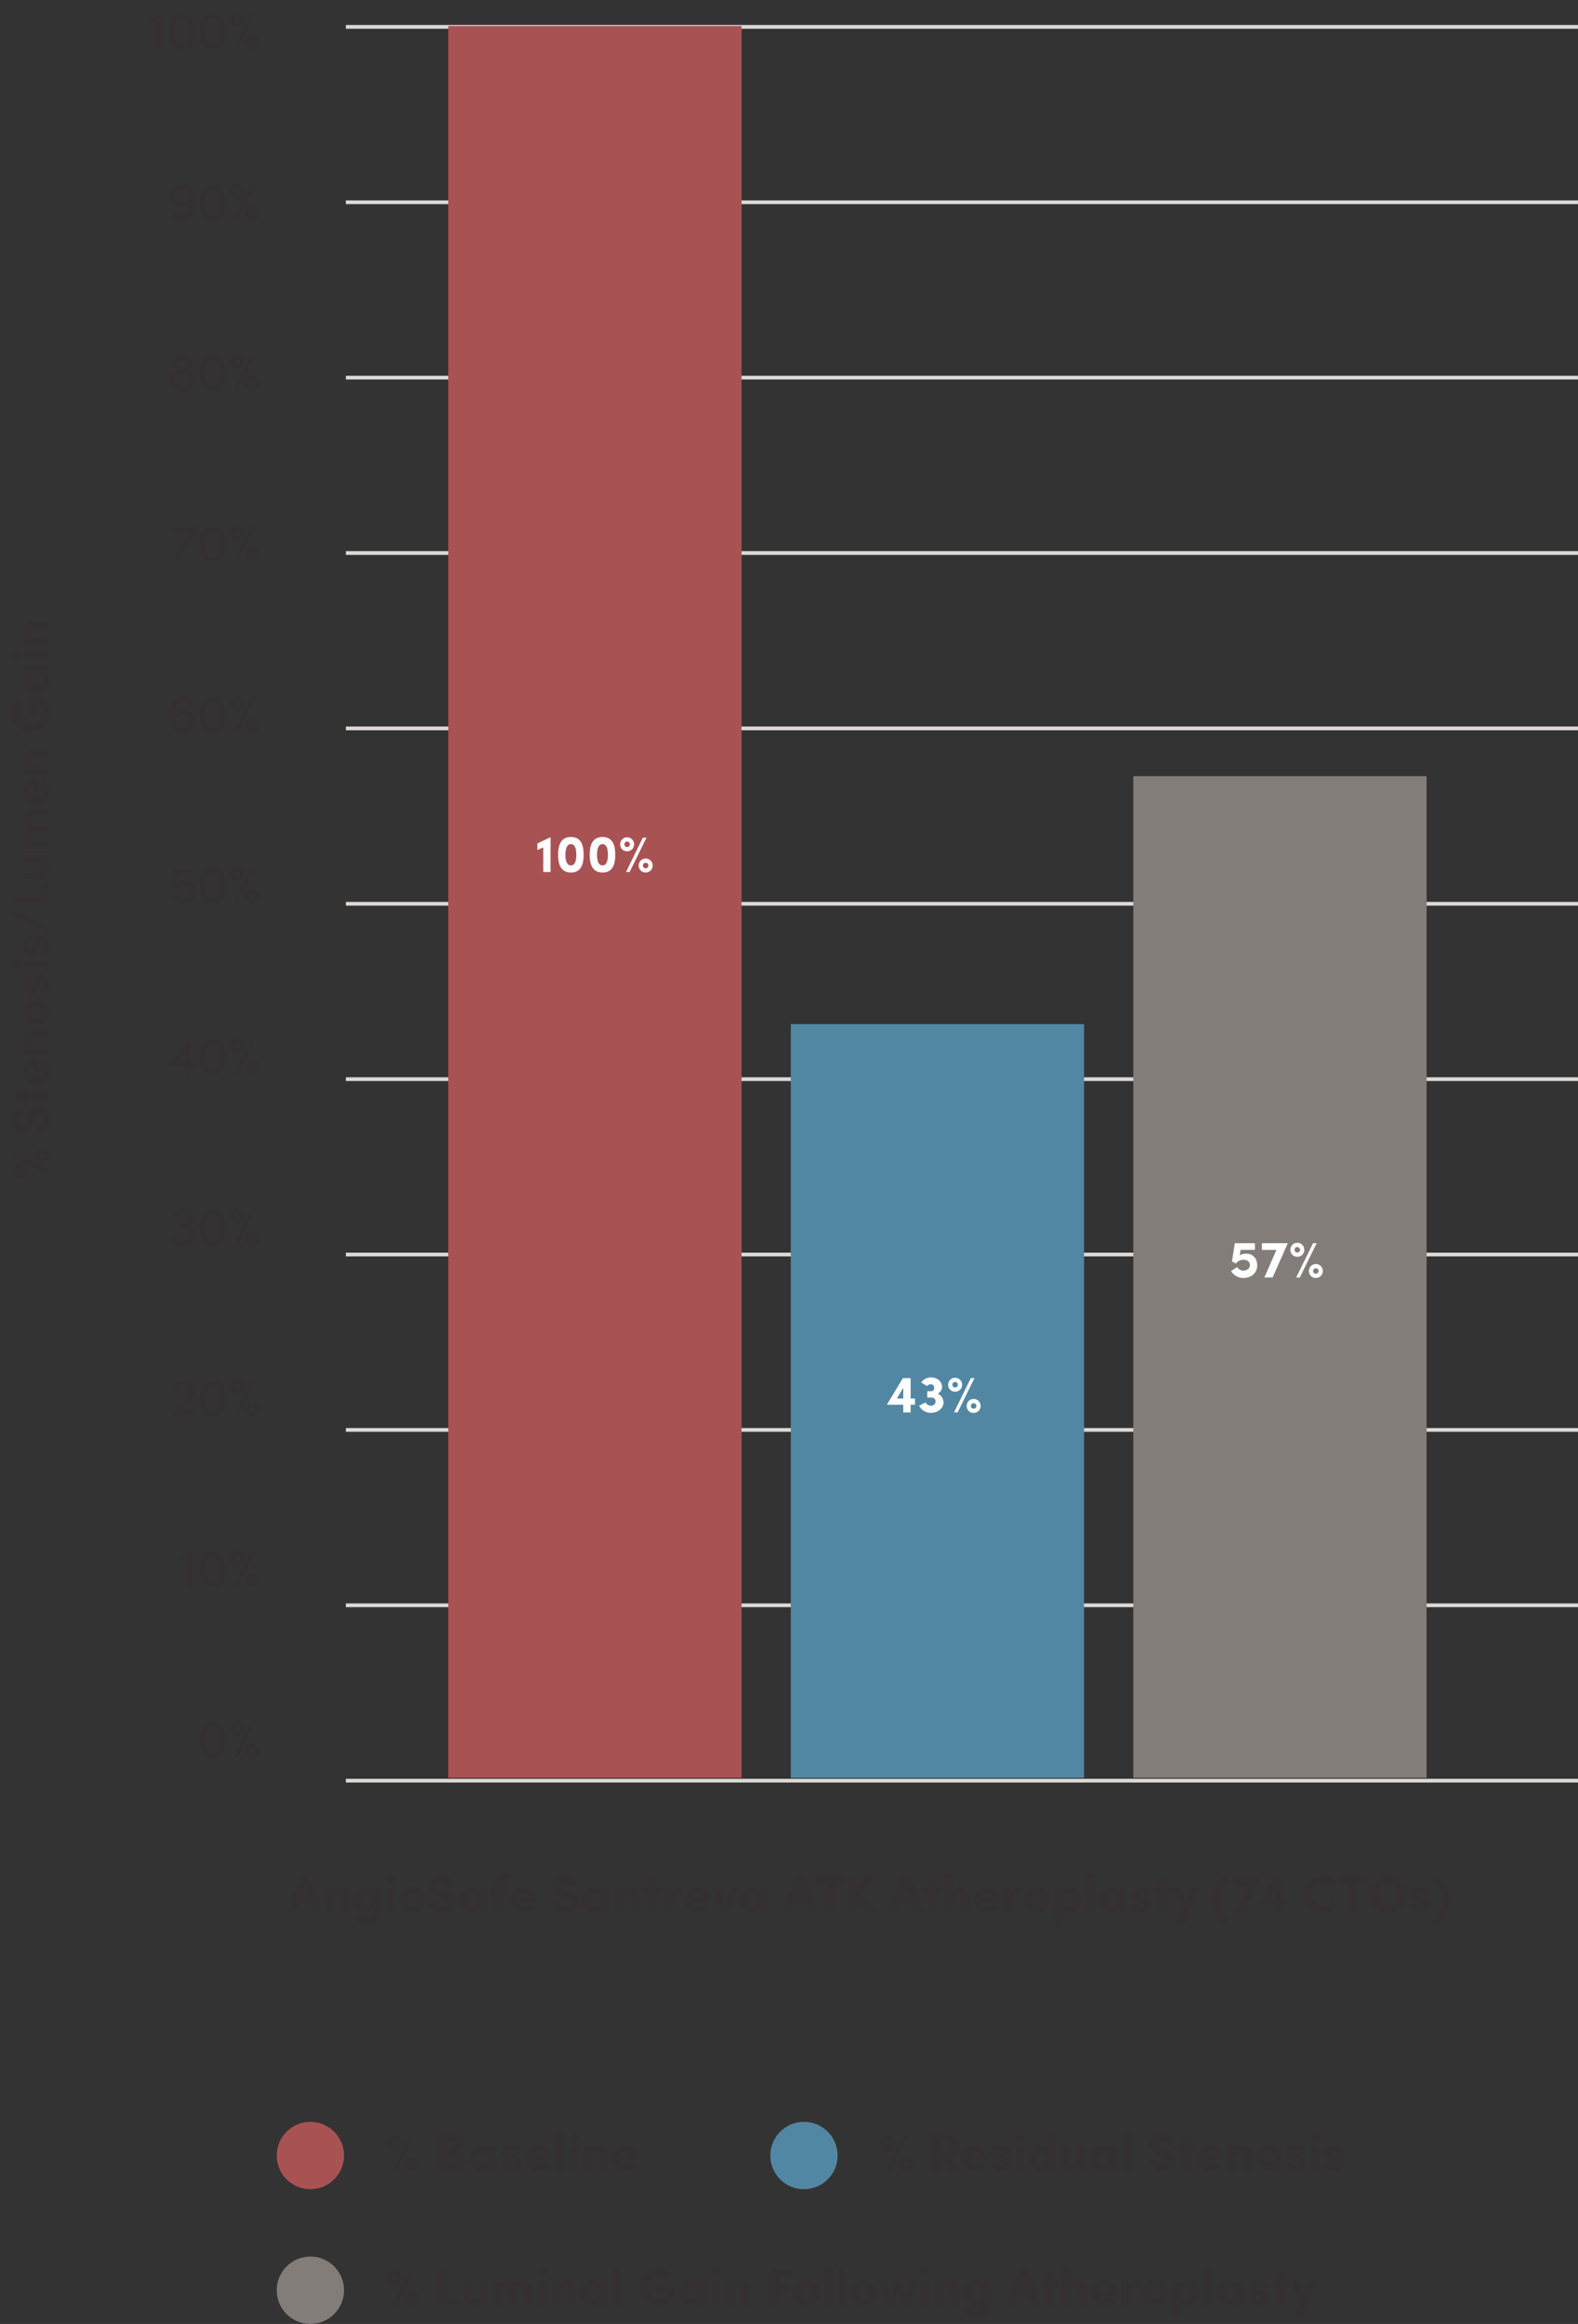 <?xml version="1.0" encoding="UTF-8"?> <svg xmlns="http://www.w3.org/2000/svg" width="422" height="621" viewBox="0 0 422 621" fill="none"><rect x="0" y="0" width="422" height="621" fill="#333333" stroke="none"/><path d="M40.024 5.132L43.146 3.732H43.188V13H41.97V5.51L40.024 6.308V5.132ZM48.657 13.168C46.025 13.168 45.339 11.026 45.339 8.45C45.339 5.846 46.025 3.732 48.657 3.732C51.289 3.732 51.975 5.846 51.975 8.45C51.975 11.026 51.289 13.168 48.657 13.168ZM48.657 12.02C50.337 12.02 50.757 10.354 50.757 8.45C50.757 6.518 50.337 4.894 48.657 4.894C46.977 4.894 46.571 6.518 46.571 8.45C46.571 10.354 46.977 12.02 48.657 12.02ZM56.914 13.168C54.282 13.168 53.596 11.026 53.596 8.45C53.596 5.846 54.282 3.732 56.914 3.732C59.546 3.732 60.232 5.846 60.232 8.45C60.232 11.026 59.546 13.168 56.914 13.168ZM56.914 12.02C58.594 12.02 59.014 10.354 59.014 8.45C59.014 6.518 58.594 4.894 56.914 4.894C55.234 4.894 54.828 6.518 54.828 8.45C54.828 10.354 55.234 12.02 56.914 12.02ZM63.534 13H62.694L67.37 3.354H68.196L63.534 13ZM63.394 7.302C62.344 7.302 61.532 6.49 61.532 5.44C61.532 4.418 62.344 3.578 63.394 3.578C64.416 3.578 65.256 4.418 65.256 5.44C65.256 6.49 64.416 7.302 63.394 7.302ZM63.394 6.406C63.926 6.406 64.374 6 64.374 5.44C64.374 4.908 63.926 4.46 63.394 4.46C62.834 4.46 62.428 4.908 62.428 5.44C62.428 6 62.834 6.406 63.394 6.406ZM67.496 13.14C66.446 13.14 65.648 12.328 65.648 11.292C65.648 10.256 66.446 9.416 67.496 9.416C68.532 9.416 69.358 10.256 69.358 11.292C69.358 12.328 68.532 13.14 67.496 13.14ZM67.496 12.258C68.042 12.258 68.476 11.838 68.476 11.292C68.476 10.746 68.042 10.312 67.496 10.312C66.936 10.312 66.53 10.746 66.53 11.292C66.53 11.838 66.936 12.258 67.496 12.258Z" fill="#342F30"></path><path d="M48.602 49.388C50.856 49.388 52.018 51.25 52.018 53.812C52.018 55.968 51.164 58.824 48.266 58.824C47.216 58.824 46.068 58.46 45.452 56.976L46.558 56.528C46.936 57.368 47.608 57.676 48.294 57.676C49.694 57.676 50.758 56.108 50.688 54.316C50.254 54.988 49.442 55.436 48.504 55.436C46.628 55.436 45.354 53.994 45.354 52.398C45.354 50.844 46.6 49.388 48.602 49.388ZM48.532 54.274C49.666 54.274 50.618 53.546 50.66 52.51C50.66 51.404 49.792 50.592 48.672 50.564C47.496 50.564 46.628 51.362 46.628 52.426C46.628 53.448 47.44 54.246 48.532 54.274ZM56.918 58.824C54.286 58.824 53.6 56.682 53.6 54.106C53.6 51.502 54.286 49.388 56.918 49.388C59.55 49.388 60.236 51.502 60.236 54.106C60.236 56.682 59.55 58.824 56.918 58.824ZM56.918 57.676C58.598 57.676 59.018 56.01 59.018 54.106C59.018 52.174 58.598 50.55 56.918 50.55C55.238 50.55 54.832 52.174 54.832 54.106C54.832 56.01 55.238 57.676 56.918 57.676ZM63.537 58.656H62.697L67.373 49.01H68.199L63.537 58.656ZM63.397 52.958C62.347 52.958 61.535 52.146 61.535 51.096C61.535 50.074 62.347 49.234 63.397 49.234C64.419 49.234 65.259 50.074 65.259 51.096C65.259 52.146 64.419 52.958 63.397 52.958ZM63.397 52.062C63.929 52.062 64.377 51.656 64.377 51.096C64.377 50.564 63.929 50.116 63.397 50.116C62.837 50.116 62.431 50.564 62.431 51.096C62.431 51.656 62.837 52.062 63.397 52.062ZM67.499 58.796C66.449 58.796 65.651 57.984 65.651 56.948C65.651 55.912 66.449 55.072 67.499 55.072C68.535 55.072 69.361 55.912 69.361 56.948C69.361 57.984 68.535 58.796 67.499 58.796ZM67.499 57.914C68.045 57.914 68.479 57.494 68.479 56.948C68.479 56.402 68.045 55.968 67.499 55.968C66.939 55.968 66.533 56.402 66.533 56.948C66.533 57.494 66.939 57.914 67.499 57.914Z" fill="#342F30"></path><path d="M50.38 99.003C51.43 99.409 52.116 100.403 52.116 101.579C52.116 103.287 50.688 104.477 48.7 104.477C46.698 104.477 45.256 103.287 45.256 101.593C45.256 100.403 45.942 99.409 47.006 99.003C46.446 98.653 46.082 98.079 46.082 97.309C46.082 96.021 47.132 95.041 48.7 95.041C50.254 95.041 51.318 96.021 51.318 97.309C51.318 98.079 50.94 98.653 50.38 99.003ZM48.7 96.175C47.944 96.175 47.356 96.735 47.356 97.421C47.356 98.093 47.944 98.611 48.7 98.611C49.456 98.611 50.03 98.107 50.03 97.421C50.03 96.735 49.456 96.175 48.7 96.175ZM48.7 103.329C49.96 103.329 50.828 102.517 50.828 101.495C50.828 100.403 49.848 99.633 48.7 99.633C47.524 99.633 46.544 100.417 46.544 101.481C46.544 102.517 47.482 103.329 48.7 103.329ZM56.918 104.477C54.286 104.477 53.6 102.335 53.6 99.759C53.6 97.155 54.286 95.041 56.918 95.041C59.55 95.041 60.236 97.155 60.236 99.759C60.236 102.335 59.55 104.477 56.918 104.477ZM56.918 103.329C58.598 103.329 59.018 101.663 59.018 99.759C59.018 97.827 58.598 96.203 56.918 96.203C55.238 96.203 54.832 97.827 54.832 99.759C54.832 101.663 55.238 103.329 56.918 103.329ZM63.537 104.309H62.697L67.373 94.663H68.199L63.537 104.309ZM63.397 98.611C62.347 98.611 61.535 97.799 61.535 96.749C61.535 95.727 62.347 94.887 63.397 94.887C64.419 94.887 65.259 95.727 65.259 96.749C65.259 97.799 64.419 98.611 63.397 98.611ZM63.397 97.715C63.929 97.715 64.377 97.309 64.377 96.749C64.377 96.217 63.929 95.769 63.397 95.769C62.837 95.769 62.431 96.217 62.431 96.749C62.431 97.309 62.837 97.715 63.397 97.715ZM67.499 104.449C66.449 104.449 65.651 103.637 65.651 102.601C65.651 101.565 66.449 100.725 67.499 100.725C68.535 100.725 69.361 101.565 69.361 102.601C69.361 103.637 68.535 104.449 67.499 104.449ZM67.499 103.567C68.045 103.567 68.479 103.147 68.479 102.601C68.479 102.055 68.045 101.621 67.499 101.621C66.939 101.621 66.533 102.055 66.533 102.601C66.533 103.147 66.939 103.567 67.499 103.567Z" fill="#342F30"></path><path d="M46.57 141.973V140.811H52.828V140.909L47.858 149.967H46.416L50.826 141.973H46.57ZM56.918 150.135C54.286 150.135 53.6 147.993 53.6 145.417C53.6 142.813 54.286 140.699 56.918 140.699C59.55 140.699 60.236 142.813 60.236 145.417C60.236 147.993 59.55 150.135 56.918 150.135ZM56.918 148.987C58.598 148.987 59.018 147.321 59.018 145.417C59.018 143.485 58.598 141.861 56.918 141.861C55.238 141.861 54.832 143.485 54.832 145.417C54.832 147.321 55.238 148.987 56.918 148.987ZM63.537 149.967H62.697L67.373 140.321H68.199L63.537 149.967ZM63.397 144.269C62.347 144.269 61.535 143.457 61.535 142.407C61.535 141.385 62.347 140.545 63.397 140.545C64.419 140.545 65.259 141.385 65.259 142.407C65.259 143.457 64.419 144.269 63.397 144.269ZM63.397 143.373C63.929 143.373 64.377 142.967 64.377 142.407C64.377 141.875 63.929 141.427 63.397 141.427C62.837 141.427 62.431 141.875 62.431 142.407C62.431 142.967 62.837 143.373 63.397 143.373ZM67.499 150.107C66.449 150.107 65.651 149.295 65.651 148.259C65.651 147.223 66.449 146.383 67.499 146.383C68.535 146.383 69.361 147.223 69.361 148.259C69.361 149.295 68.535 150.107 67.499 150.107ZM67.499 149.225C68.045 149.225 68.479 148.805 68.479 148.259C68.479 147.713 68.045 147.279 67.499 147.279C66.939 147.279 66.533 147.713 66.533 148.259C66.533 148.805 66.939 149.225 67.499 149.225Z" fill="#342F30"></path><path d="M48.896 189.729C50.758 189.729 52.032 191.157 52.032 192.753C52.032 194.307 50.786 195.791 48.784 195.791C46.53 195.791 45.382 194.237 45.382 191.339C45.382 189.183 46.222 186.355 49.12 186.355C50.17 186.355 51.318 186.733 51.934 188.217L50.828 188.665C50.45 187.811 49.778 187.517 49.092 187.517C47.678 187.517 46.614 189.099 46.712 190.891C47.132 190.247 47.916 189.729 48.896 189.729ZM48.714 194.629C49.89 194.629 50.758 193.789 50.758 192.725C50.758 191.703 49.946 190.919 48.854 190.877C47.72 190.877 46.782 191.605 46.726 192.641C46.726 193.761 47.594 194.601 48.714 194.629ZM56.918 195.791C54.286 195.791 53.6 193.649 53.6 191.073C53.6 188.469 54.286 186.355 56.918 186.355C59.55 186.355 60.236 188.469 60.236 191.073C60.236 193.649 59.55 195.791 56.918 195.791ZM56.918 194.643C58.598 194.643 59.018 192.977 59.018 191.073C59.018 189.141 58.598 187.517 56.918 187.517C55.238 187.517 54.832 189.141 54.832 191.073C54.832 192.977 55.238 194.643 56.918 194.643ZM63.537 195.623H62.697L67.373 185.977H68.199L63.537 195.623ZM63.397 189.925C62.347 189.925 61.535 189.113 61.535 188.063C61.535 187.041 62.347 186.201 63.397 186.201C64.419 186.201 65.259 187.041 65.259 188.063C65.259 189.113 64.419 189.925 63.397 189.925ZM63.397 189.029C63.929 189.029 64.377 188.623 64.377 188.063C64.377 187.531 63.929 187.083 63.397 187.083C62.837 187.083 62.431 187.531 62.431 188.063C62.431 188.623 62.837 189.029 63.397 189.029ZM67.499 195.763C66.449 195.763 65.651 194.951 65.651 193.915C65.651 192.879 66.449 192.039 67.499 192.039C68.535 192.039 69.361 192.879 69.361 193.915C69.361 194.951 68.535 195.763 67.499 195.763ZM67.499 194.881C68.045 194.881 68.479 194.461 68.479 193.915C68.479 193.369 68.045 192.935 67.499 192.935C66.939 192.935 66.533 193.369 66.533 193.915C66.533 194.461 66.939 194.881 67.499 194.881Z" fill="#342F30"></path><path d="M49.166 235.397C50.916 235.397 52.148 236.545 52.148 238.323C52.148 240.185 50.79 241.445 48.914 241.445C47.332 241.445 46.17 240.563 45.596 239.373L46.618 238.813C46.982 239.653 47.766 240.297 48.858 240.297C50.048 240.297 50.93 239.499 50.93 238.351C50.93 237.203 50.02 236.475 48.9 236.475C48.144 236.475 47.36 236.797 46.66 237.315L45.904 236.685L46.702 232.121H51.546V233.283H47.696L47.178 236.027C47.724 235.649 48.438 235.397 49.166 235.397ZM56.918 241.445C54.286 241.445 53.6 239.303 53.6 236.727C53.6 234.123 54.286 232.009 56.918 232.009C59.55 232.009 60.236 234.123 60.236 236.727C60.236 239.303 59.55 241.445 56.918 241.445ZM56.918 240.297C58.598 240.297 59.018 238.631 59.018 236.727C59.018 234.795 58.598 233.171 56.918 233.171C55.238 233.171 54.832 234.795 54.832 236.727C54.832 238.631 55.238 240.297 56.918 240.297ZM63.537 241.277H62.697L67.373 231.631H68.199L63.537 241.277ZM63.397 235.579C62.347 235.579 61.535 234.767 61.535 233.717C61.535 232.695 62.347 231.855 63.397 231.855C64.419 231.855 65.259 232.695 65.259 233.717C65.259 234.767 64.419 235.579 63.397 235.579ZM63.397 234.683C63.929 234.683 64.377 234.277 64.377 233.717C64.377 233.185 63.929 232.737 63.397 232.737C62.837 232.737 62.431 233.185 62.431 233.717C62.431 234.277 62.837 234.683 63.397 234.683ZM67.499 241.417C66.449 241.417 65.651 240.605 65.651 239.569C65.651 238.533 66.449 237.693 67.499 237.693C68.535 237.693 69.361 238.533 69.361 239.569C69.361 240.605 68.535 241.417 67.499 241.417ZM67.499 240.535C68.045 240.535 68.479 240.115 68.479 239.569C68.479 239.023 68.045 238.589 67.499 238.589C66.939 238.589 66.533 239.023 66.533 239.569C66.533 240.115 66.939 240.535 67.499 240.535Z" fill="#342F30"></path><path d="M50.876 283.896H52.178V285.044H50.876V286.934H49.658V285.044H44.982V284.778L50.666 277.778H50.876V283.896ZM49.658 280.746L47.026 283.896H49.658V280.746ZM56.914 287.102C54.282 287.102 53.596 284.96 53.596 282.384C53.596 279.78 54.282 277.666 56.914 277.666C59.546 277.666 60.232 279.78 60.232 282.384C60.232 284.96 59.546 287.102 56.914 287.102ZM56.914 285.954C58.594 285.954 59.014 284.288 59.014 282.384C59.014 280.452 58.594 278.828 56.914 278.828C55.234 278.828 54.828 280.452 54.828 282.384C54.828 284.288 55.234 285.954 56.914 285.954ZM63.534 286.934H62.694L67.37 277.288H68.196L63.534 286.934ZM63.394 281.236C62.344 281.236 61.532 280.424 61.532 279.374C61.532 278.352 62.344 277.512 63.394 277.512C64.416 277.512 65.256 278.352 65.256 279.374C65.256 280.424 64.416 281.236 63.394 281.236ZM63.394 280.34C63.926 280.34 64.374 279.934 64.374 279.374C64.374 278.842 63.926 278.394 63.394 278.394C62.834 278.394 62.428 278.842 62.428 279.374C62.428 279.934 62.834 280.34 63.394 280.34ZM67.496 287.074C66.446 287.074 65.648 286.262 65.648 285.226C65.648 284.19 66.446 283.35 67.496 283.35C68.532 283.35 69.358 284.19 69.358 285.226C69.358 286.262 68.532 287.074 67.496 287.074ZM67.496 286.192C68.042 286.192 68.476 285.772 68.476 285.226C68.476 284.68 68.042 284.246 67.496 284.246C66.936 284.246 66.53 284.68 66.53 285.226C66.53 285.772 66.936 286.192 67.496 286.192Z" fill="#342F30"></path><path d="M50.457 327.676C51.409 327.984 52.053 328.838 52.053 329.916C52.053 331.596 50.737 332.758 48.875 332.758C47.573 332.758 46.467 332.044 45.921 330.854L46.915 330.28C47.335 331.106 48.049 331.61 48.833 331.61C49.981 331.61 50.821 330.924 50.821 329.958C50.821 328.922 50.009 328.236 48.875 328.236H47.923V327.186H48.791C49.757 327.186 50.387 326.612 50.387 325.786C50.387 325.002 49.799 324.484 48.917 324.484C48.287 324.484 47.643 324.82 47.293 325.352L46.439 324.652C46.915 323.854 47.909 323.322 48.945 323.322C50.541 323.322 51.605 324.288 51.605 325.758C51.605 326.626 51.171 327.34 50.457 327.676ZM56.918 332.758C54.286 332.758 53.6 330.616 53.6 328.04C53.6 325.436 54.286 323.322 56.918 323.322C59.55 323.322 60.236 325.436 60.236 328.04C60.236 330.616 59.55 332.758 56.918 332.758ZM56.918 331.61C58.598 331.61 59.018 329.944 59.018 328.04C59.018 326.108 58.598 324.484 56.918 324.484C55.238 324.484 54.832 326.108 54.832 328.04C54.832 329.944 55.238 331.61 56.918 331.61ZM63.537 332.59H62.697L67.373 322.944H68.199L63.537 332.59ZM63.397 326.892C62.347 326.892 61.535 326.08 61.535 325.03C61.535 324.008 62.347 323.168 63.397 323.168C64.419 323.168 65.259 324.008 65.259 325.03C65.259 326.08 64.419 326.892 63.397 326.892ZM63.397 325.996C63.929 325.996 64.377 325.59 64.377 325.03C64.377 324.498 63.929 324.05 63.397 324.05C62.837 324.05 62.431 324.498 62.431 325.03C62.431 325.59 62.837 325.996 63.397 325.996ZM67.499 332.73C66.449 332.73 65.651 331.918 65.651 330.882C65.651 329.846 66.449 329.006 67.499 329.006C68.535 329.006 69.361 329.846 69.361 330.882C69.361 331.918 68.535 332.73 67.499 332.73ZM67.499 331.848C68.045 331.848 68.479 331.428 68.479 330.882C68.479 330.336 68.045 329.902 67.499 329.902C66.939 329.902 66.533 330.336 66.533 330.882C66.533 331.428 66.939 331.848 67.499 331.848Z" fill="#342F30"></path><path d="M50.847 374.042L48.327 377.066H52.037V378.242H46.283V377.696L49.727 373.538C50.301 372.838 50.693 372.096 50.693 371.676C50.693 370.752 50.035 370.136 49.041 370.136C48.047 370.136 47.361 370.696 47.291 371.522L46.199 371.284C46.381 369.898 47.473 368.974 49.041 368.974C50.763 368.974 51.911 370.052 51.911 371.676C51.911 372.39 51.449 373.328 50.847 374.042ZM56.918 378.41C54.286 378.41 53.6 376.268 53.6 373.692C53.6 371.088 54.286 368.974 56.918 368.974C59.55 368.974 60.236 371.088 60.236 373.692C60.236 376.268 59.55 378.41 56.918 378.41ZM56.918 377.262C58.598 377.262 59.018 375.596 59.018 373.692C59.018 371.76 58.598 370.136 56.918 370.136C55.238 370.136 54.832 371.76 54.832 373.692C54.832 375.596 55.238 377.262 56.918 377.262ZM63.537 378.242H62.697L67.373 368.596H68.199L63.537 378.242ZM63.397 372.544C62.347 372.544 61.535 371.732 61.535 370.682C61.535 369.66 62.347 368.82 63.397 368.82C64.419 368.82 65.259 369.66 65.259 370.682C65.259 371.732 64.419 372.544 63.397 372.544ZM63.397 371.648C63.929 371.648 64.377 371.242 64.377 370.682C64.377 370.15 63.929 369.702 63.397 369.702C62.837 369.702 62.431 370.15 62.431 370.682C62.431 371.242 62.837 371.648 63.397 371.648ZM67.499 378.382C66.449 378.382 65.651 377.57 65.651 376.534C65.651 375.498 66.449 374.658 67.499 374.658C68.535 374.658 69.361 375.498 69.361 376.534C69.361 377.57 68.535 378.382 67.499 378.382ZM67.499 377.5C68.045 377.5 68.479 377.08 68.479 376.534C68.479 375.988 68.045 375.554 67.499 375.554C66.939 375.554 66.533 375.988 66.533 376.534C66.533 377.08 66.939 377.5 67.499 377.5Z" fill="#342F30"></path><path d="M48.283 416.032L51.405 414.632H51.447V423.9H50.229V416.41L48.283 417.208V416.032ZM56.915 424.068C54.283 424.068 53.597 421.926 53.597 419.35C53.597 416.746 54.283 414.632 56.915 414.632C59.547 414.632 60.233 416.746 60.233 419.35C60.233 421.926 59.547 424.068 56.915 424.068ZM56.915 422.92C58.595 422.92 59.015 421.254 59.015 419.35C59.015 417.418 58.595 415.794 56.915 415.794C55.235 415.794 54.829 417.418 54.829 419.35C54.829 421.254 55.235 422.92 56.915 422.92ZM63.535 423.9H62.695L67.371 414.254H68.197L63.535 423.9ZM63.395 418.202C62.345 418.202 61.533 417.39 61.533 416.34C61.533 415.318 62.345 414.478 63.395 414.478C64.417 414.478 65.257 415.318 65.257 416.34C65.257 417.39 64.417 418.202 63.395 418.202ZM63.395 417.306C63.927 417.306 64.375 416.9 64.375 416.34C64.375 415.808 63.927 415.36 63.395 415.36C62.835 415.36 62.429 415.808 62.429 416.34C62.429 416.9 62.835 417.306 63.395 417.306ZM67.497 424.04C66.447 424.04 65.649 423.228 65.649 422.192C65.649 421.156 66.447 420.316 67.497 420.316C68.533 420.316 69.359 421.156 69.359 422.192C69.359 423.228 68.533 424.04 67.497 424.04ZM67.497 423.158C68.043 423.158 68.477 422.738 68.477 422.192C68.477 421.646 68.043 421.212 67.497 421.212C66.937 421.212 66.531 421.646 66.531 422.192C66.531 422.738 66.937 423.158 67.497 423.158Z" fill="#342F30"></path><path d="M56.916 469.725C54.284 469.725 53.598 467.583 53.598 465.007C53.598 462.403 54.284 460.289 56.916 460.289C59.548 460.289 60.234 462.403 60.234 465.007C60.234 467.583 59.548 469.725 56.916 469.725ZM56.916 468.577C58.596 468.577 59.016 466.911 59.016 465.007C59.016 463.075 58.596 461.451 56.916 461.451C55.236 461.451 54.83 463.075 54.83 465.007C54.83 466.911 55.236 468.577 56.916 468.577ZM63.536 469.557H62.696L67.372 459.911H68.198L63.536 469.557ZM63.396 463.859C62.346 463.859 61.534 463.047 61.534 461.997C61.534 460.975 62.346 460.135 63.396 460.135C64.418 460.135 65.258 460.975 65.258 461.997C65.258 463.047 64.418 463.859 63.396 463.859ZM63.396 462.963C63.928 462.963 64.376 462.557 64.376 461.997C64.376 461.465 63.928 461.017 63.396 461.017C62.836 461.017 62.43 461.465 62.43 461.997C62.43 462.557 62.836 462.963 63.396 462.963ZM67.498 469.697C66.448 469.697 65.65 468.885 65.65 467.849C65.65 466.813 66.448 465.973 67.498 465.973C68.534 465.973 69.36 466.813 69.36 467.849C69.36 468.885 68.534 469.697 67.498 469.697ZM67.498 468.815C68.044 468.815 68.478 468.395 68.478 467.849C68.478 467.303 68.044 466.869 67.498 466.869C66.938 466.869 66.532 467.303 66.532 467.849C66.532 468.395 66.938 468.815 67.498 468.815Z" fill="#342F30"></path><path d="M92.492 7.184H421.999" stroke="#DDD9D6"></path><path d="M92.492 54.049H421.999" stroke="#DDD9D6"></path><path d="M92.492 100.912H421.999" stroke="#DDD9D6"></path><path d="M92.492 147.775H421.999" stroke="#DDD9D6"></path><path d="M92.492 194.639H421.999" stroke="#DDD9D6"></path><path d="M92.492 241.504H421.999" stroke="#DDD9D6"></path><path d="M92.492 288.369H421.999" stroke="#DDD9D6"></path><path d="M92.492 335.232H421.999" stroke="#DDD9D6"></path><path d="M92.492 382.1H421.999" stroke="#DDD9D6"></path><path d="M92.492 428.963H421.999" stroke="#DDD9D6"></path><path d="M92.492 475.826H421.999" stroke="#DDD9D6"></path><rect x="119.883" y="6.973" width="78.433" height="468.1" fill="#A95254"></rect><path d="M147.239 223.718V233.014H145.279V226.448L143.711 227.12V225.398L147.239 223.718ZM149.254 228.422C149.254 225.776 150.01 223.662 152.684 223.662C155.358 223.662 156.086 225.776 156.086 228.422C156.086 231.04 155.358 233.154 152.684 233.154C150.01 233.154 149.254 231.04 149.254 228.422ZM151.214 228.422C151.214 229.962 151.564 231.25 152.684 231.25C153.79 231.25 154.126 229.962 154.126 228.422C154.126 226.868 153.79 225.566 152.684 225.566C151.564 225.566 151.214 226.868 151.214 228.422ZM157.704 228.422C157.704 225.776 158.46 223.662 161.134 223.662C163.808 223.662 164.536 225.776 164.536 228.422C164.536 231.04 163.808 233.154 161.134 233.154C158.46 233.154 157.704 231.04 157.704 228.422ZM159.664 228.422C159.664 229.962 160.014 231.25 161.134 231.25C162.24 231.25 162.576 229.962 162.576 228.422C162.576 226.868 162.24 225.566 161.134 225.566C160.014 225.566 159.664 226.868 159.664 228.422ZM171.921 223.844H172.887L168.379 233.014H167.413L171.921 223.844ZM165.845 225.622C165.845 224.572 166.643 223.746 167.707 223.746C168.757 223.746 169.583 224.572 169.583 225.622C169.583 226.686 168.757 227.484 167.707 227.484C166.643 227.484 165.845 226.686 165.845 225.622ZM166.979 225.622C166.979 226.056 167.273 226.35 167.707 226.35C168.113 226.35 168.449 226.056 168.449 225.622C168.449 225.216 168.113 224.88 167.707 224.88C167.273 224.88 166.979 225.216 166.979 225.622ZM170.801 231.292C170.801 230.242 171.599 229.416 172.663 229.416C173.713 229.416 174.539 230.242 174.539 231.292C174.539 232.356 173.713 233.154 172.663 233.154C171.599 233.154 170.801 232.356 170.801 231.292ZM171.935 231.292C171.935 231.726 172.229 232.02 172.663 232.02C173.069 232.02 173.405 231.726 173.405 231.292C173.405 230.886 173.069 230.55 172.663 230.55C172.229 230.55 171.935 230.886 171.935 231.292Z" fill="white"></path><rect x="211.48" y="273.65" width="78.433" height="201.422" fill="#5287A3"></rect><path d="M239.846 373.714H241.554V370.858L239.846 373.714ZM244.69 375.366H243.528V377.424H241.554V375.366H237.172L241.456 368.254H243.528V373.714H244.69V375.366ZM248.94 373.448H247.974V371.768H248.94C249.892 371.768 249.836 370.83 249.836 370.774C249.836 370.494 249.598 369.892 248.912 369.892C248.422 369.892 248.114 370.116 247.946 370.396L246.364 369.43C246.91 368.548 247.988 368.002 249.22 368.072C250.83 368.142 251.978 369.346 251.936 370.648C251.936 371.418 251.432 372.062 250.76 372.44C251.768 372.818 252.398 373.952 252.328 374.932C252.174 376.514 250.55 377.648 248.716 377.536C247.442 377.466 246.266 376.682 245.79 375.618L247.512 374.764C247.694 375.212 248.352 375.604 248.87 375.646C249.598 375.688 250.116 375.156 250.186 374.666C250.186 374.484 250.326 373.406 248.94 373.448ZM259.633 368.254H260.599L256.091 377.424H255.125L259.633 368.254ZM253.557 370.032C253.557 368.982 254.355 368.156 255.419 368.156C256.469 368.156 257.295 368.982 257.295 370.032C257.295 371.096 256.469 371.894 255.419 371.894C254.355 371.894 253.557 371.096 253.557 370.032ZM254.691 370.032C254.691 370.466 254.985 370.76 255.419 370.76C255.825 370.76 256.161 370.466 256.161 370.032C256.161 369.626 255.825 369.29 255.419 369.29C254.985 369.29 254.691 369.626 254.691 370.032ZM258.513 375.702C258.513 374.652 259.311 373.826 260.375 373.826C261.425 373.826 262.251 374.652 262.251 375.702C262.251 376.766 261.425 377.564 260.375 377.564C259.311 377.564 258.513 376.766 258.513 375.702ZM259.647 375.702C259.647 376.136 259.941 376.43 260.375 376.43C260.781 376.43 261.117 376.136 261.117 375.702C261.117 375.296 260.781 374.96 260.375 374.96C259.941 374.96 259.647 375.296 259.647 375.702Z" fill="white"></path><rect x="303.078" y="207.412" width="78.433" height="267.66" fill="#837D7A"></rect><path d="M334.256 338.131C334.256 337.109 333.514 336.633 332.562 336.633C332.002 336.633 331.064 336.815 330.546 337.641L329.468 337.081L330.224 332.195H335.6V333.987H331.778L331.54 335.471C331.918 335.149 332.618 334.995 333.22 334.995C334.858 334.995 336.216 336.087 336.216 338.131C336.216 340.077 334.746 341.505 332.436 341.505C331.148 341.505 329.902 340.763 329.188 339.657L330.84 338.593C331.218 339.153 331.862 339.545 332.436 339.545C333.5 339.545 334.256 338.859 334.256 338.131ZM337.473 332.195H344.389L340.343 341.365H338.117L341.351 334.001H337.473V332.195ZM351.149 332.195H352.115L347.607 341.365H346.641L351.149 332.195ZM345.073 333.973C345.073 332.923 345.871 332.097 346.935 332.097C347.985 332.097 348.811 332.923 348.811 333.973C348.811 335.037 347.985 335.835 346.935 335.835C345.871 335.835 345.073 335.037 345.073 333.973ZM346.207 333.973C346.207 334.407 346.501 334.701 346.935 334.701C347.341 334.701 347.677 334.407 347.677 333.973C347.677 333.567 347.341 333.231 346.935 333.231C346.501 333.231 346.207 333.567 346.207 333.973ZM350.029 339.643C350.029 338.593 350.827 337.767 351.891 337.767C352.941 337.767 353.767 338.593 353.767 339.643C353.767 340.707 352.941 341.505 351.891 341.505C350.827 341.505 350.029 340.707 350.029 339.643ZM351.163 339.643C351.163 340.077 351.457 340.371 351.891 340.371C352.297 340.371 352.633 340.077 352.633 339.643C352.633 339.237 352.297 338.901 351.891 338.901C351.457 338.901 351.163 339.237 351.163 339.643Z" fill="white"></path><path d="M80.574 506.94H82.576L81.554 503.58L80.574 506.94ZM83.234 508.718H79.902L79.048 511H76.864L80.448 501.354H82.674L86.244 511H84.088L83.234 508.718ZM89.019 507.542V511H87.073V504.462H89.019V505.414C89.369 504.756 90.125 504.322 90.909 504.322C92.379 504.322 93.303 505.232 93.303 507.094V511H91.357V507.514C91.357 506.632 90.881 506.212 90.223 506.212C89.537 506.212 89.019 506.548 89.019 507.542ZM99.818 507.71C99.818 506.744 99.048 506.17 98.236 506.17C97.396 506.17 96.668 506.786 96.668 507.71C96.668 508.676 97.396 509.306 98.236 509.306C99.034 509.306 99.818 508.676 99.818 507.71ZM94.834 512.232L96.402 511.462C96.626 512.078 97.396 512.512 98.054 512.512C99.552 512.512 99.93 511.476 99.86 510.188C99.538 510.79 98.726 511.14 97.9 511.14C96.22 511.14 94.638 509.824 94.638 507.752C94.638 505.652 96.22 504.322 97.9 504.322C98.712 504.322 99.524 504.686 99.86 505.274V504.462H101.75V510.09C101.75 512.904 100.364 514.262 98.054 514.262C96.612 514.262 95.394 513.45 94.834 512.232ZM105.479 504.462V511H103.547V504.462H105.479ZM103.295 502.04C103.295 501.396 103.855 500.906 104.513 500.906C105.171 500.906 105.703 501.382 105.703 502.04C105.703 502.67 105.185 503.188 104.513 503.188C103.855 503.188 103.295 502.67 103.295 502.04ZM110.262 509.208C111.088 509.208 111.746 508.62 111.746 507.71C111.746 506.814 111.088 506.226 110.262 506.226C109.464 506.226 108.792 506.814 108.792 507.71C108.792 508.62 109.464 509.208 110.262 509.208ZM110.262 511.112C108.4 511.112 106.874 509.768 106.874 507.71C106.874 505.638 108.4 504.322 110.262 504.322C112.11 504.322 113.664 505.638 113.664 507.71C113.664 509.768 112.11 511.112 110.262 511.112ZM114.779 508.172H116.837C116.879 508.788 117.341 509.334 118.279 509.334C119.119 509.334 119.679 508.942 119.693 508.312C119.707 507.878 119.497 507.5 118.531 507.22L117.369 506.898C115.241 506.226 114.877 505.008 114.877 504.126C114.877 502.404 116.347 501.242 118.195 501.242C120.057 501.242 121.457 502.348 121.457 504.196H119.413C119.413 503.538 118.993 503.104 118.167 503.104C117.453 503.104 116.921 503.496 116.921 504.07C116.921 504.322 117.005 504.784 117.957 505.05L119.105 505.414C121.443 506.086 121.793 507.416 121.751 508.326C121.709 510.23 120.001 511.154 118.279 511.154C116.193 511.154 114.779 509.908 114.779 508.172ZM128.052 511V510.258C127.646 510.874 126.638 511.126 126.148 511.126C124.482 511.126 122.816 509.81 122.816 507.724C122.816 505.638 124.482 504.322 126.148 504.322C126.582 504.322 127.52 504.476 128.052 505.19V504.462H129.984V511H128.052ZM124.832 507.724C124.832 508.662 125.644 509.278 126.47 509.278C127.268 509.278 128.052 508.704 128.052 507.724C128.052 506.758 127.268 506.17 126.47 506.17C125.644 506.17 124.832 506.786 124.832 507.724ZM136.106 500.906V502.768H135.392C134.72 502.768 134.398 503.23 134.398 504.014V504.462H135.714V506.002H134.398V511H132.438V506.002H131.206V504.462H132.438V504.014C132.438 501.998 133.502 500.906 135.392 500.906H136.106ZM141.417 508.844L142.831 509.81C142.159 510.79 140.969 511.14 139.849 511.14C137.987 511.14 136.433 509.768 136.433 507.71C136.433 505.638 137.987 504.322 139.849 504.322C141.711 504.322 143.195 505.708 143.195 507.766C143.195 507.934 143.181 508.2 143.167 508.368H138.379C138.491 509.124 139.289 509.46 139.989 509.46C140.535 509.46 141.095 509.278 141.417 508.844ZM138.407 507.15H141.235C141.123 506.352 140.423 506.03 139.863 506.03C139.331 506.03 138.561 506.31 138.407 507.15ZM147.66 508.172H149.718C149.76 508.788 150.222 509.334 151.16 509.334C152 509.334 152.56 508.942 152.574 508.312C152.588 507.878 152.378 507.5 151.412 507.22L150.25 506.898C148.122 506.226 147.758 505.008 147.758 504.126C147.758 502.404 149.228 501.242 151.076 501.242C152.938 501.242 154.338 502.348 154.338 504.196H152.294C152.294 503.538 151.874 503.104 151.048 503.104C150.334 503.104 149.802 503.496 149.802 504.07C149.802 504.322 149.886 504.784 150.838 505.05L151.986 505.414C154.324 506.086 154.674 507.416 154.632 508.326C154.59 510.23 152.882 511.154 151.16 511.154C149.074 511.154 147.66 509.908 147.66 508.172ZM160.932 511V510.258C160.526 510.874 159.518 511.126 159.028 511.126C157.362 511.126 155.696 509.81 155.696 507.724C155.696 505.638 157.362 504.322 159.028 504.322C159.462 504.322 160.4 504.476 160.932 505.19V504.462H162.864V511H160.932ZM157.712 507.724C157.712 508.662 158.524 509.278 159.35 509.278C160.148 509.278 160.932 508.704 160.932 507.724C160.932 506.758 160.148 506.17 159.35 506.17C158.524 506.17 157.712 506.786 157.712 507.724ZM166.607 507.542V511H164.661V504.462H166.607V505.414C166.957 504.756 167.713 504.322 168.497 504.322C169.967 504.322 170.891 505.232 170.891 507.094V511H168.945V507.514C168.945 506.632 168.469 506.212 167.811 506.212C167.125 506.212 166.607 506.548 166.607 507.542ZM175.166 504.462H176.538V506.002H175.166V511H173.234V506.002H172.044V504.462H173.234V501.956H175.166V504.462ZM179.677 508.718V511H177.731V504.462H179.677V506.044C180.013 504.826 180.853 504.322 181.525 504.322C181.987 504.322 182.323 504.406 182.645 504.56L182.295 506.31C181.945 506.142 181.623 506.114 181.301 506.114C180.181 506.114 179.677 506.982 179.677 508.718ZM188.134 508.844L189.548 509.81C188.876 510.79 187.686 511.14 186.566 511.14C184.704 511.14 183.15 509.768 183.15 507.71C183.15 505.638 184.704 504.322 186.566 504.322C188.428 504.322 189.912 505.708 189.912 507.766C189.912 507.934 189.898 508.2 189.884 508.368H185.096C185.208 509.124 186.006 509.46 186.706 509.46C187.252 509.46 187.812 509.278 188.134 508.844ZM185.124 507.15H187.952C187.84 506.352 187.14 506.03 186.58 506.03C186.048 506.03 185.278 506.31 185.124 507.15ZM193.033 511L190.275 504.462H192.347L193.873 508.522L195.385 504.462H197.471L194.699 511H193.033ZM203.11 511V510.258C202.704 510.874 201.696 511.126 201.206 511.126C199.54 511.126 197.874 509.81 197.874 507.724C197.874 505.638 199.54 504.322 201.206 504.322C201.64 504.322 202.578 504.476 203.11 505.19V504.462H205.042V511H203.11ZM199.89 507.724C199.89 508.662 200.702 509.278 201.528 509.278C202.326 509.278 203.11 508.704 203.11 507.724C203.11 506.758 202.326 506.17 201.528 506.17C200.702 506.17 199.89 506.786 199.89 507.724ZM212.986 506.94H214.988L213.966 503.58L212.986 506.94ZM215.646 508.718H212.314L211.46 511H209.276L212.86 501.354H215.086L218.656 511H216.5L215.646 508.718ZM218.215 503.202V501.354H225.495V503.202H222.891V511H220.819V503.202H218.215ZM230.132 506.128L234.654 511H231.994L229.096 507.724V511H227.024V501.354H229.096V504.518L231.378 501.354H233.786L230.132 506.128ZM241.301 506.94H243.303L242.281 503.58L241.301 506.94ZM243.961 508.718H240.629L239.775 511H237.591L241.175 501.354H243.401L246.971 511H244.815L243.961 508.718ZM250.17 504.462H251.542V506.002H250.17V511H248.238V506.002H247.048V504.462H248.238V501.956H250.17V504.462ZM254.681 507.542V511H252.735V500.906H254.681V505.484C254.933 504.672 255.899 504.322 256.515 504.322C258.251 504.322 259.133 505.47 259.133 507.444V511H257.187V507.514C257.187 506.66 256.585 506.212 255.983 506.212C255.367 506.212 254.681 506.548 254.681 507.542ZM265.434 508.844L266.848 509.81C266.176 510.79 264.986 511.14 263.866 511.14C262.004 511.14 260.45 509.768 260.45 507.71C260.45 505.638 262.004 504.322 263.866 504.322C265.728 504.322 267.212 505.708 267.212 507.766C267.212 507.934 267.198 508.2 267.184 508.368H262.396C262.508 509.124 263.306 509.46 264.006 509.46C264.552 509.46 265.112 509.278 265.434 508.844ZM262.424 507.15H265.252C265.14 506.352 264.44 506.03 263.88 506.03C263.348 506.03 262.578 506.31 262.424 507.15ZM270.486 508.718V511H268.54V504.462H270.486V506.044C270.822 504.826 271.662 504.322 272.334 504.322C272.796 504.322 273.132 504.406 273.454 504.56L273.104 506.31C272.754 506.142 272.432 506.114 272.11 506.114C270.99 506.114 270.486 506.982 270.486 508.718ZM277.346 509.208C278.172 509.208 278.83 508.62 278.83 507.71C278.83 506.814 278.172 506.226 277.346 506.226C276.548 506.226 275.876 506.814 275.876 507.71C275.876 508.62 276.548 509.208 277.346 509.208ZM277.346 511.112C275.484 511.112 273.958 509.768 273.958 507.71C273.958 505.638 275.484 504.322 277.346 504.322C279.194 504.322 280.748 505.638 280.748 507.71C280.748 509.768 279.194 511.112 277.346 511.112ZM284.117 507.752C284.117 508.732 284.845 509.306 285.629 509.306C286.469 509.306 287.141 508.704 287.141 507.752C287.141 506.786 286.455 506.17 285.629 506.17C284.803 506.17 284.117 506.8 284.117 507.752ZM282.143 504.462H284.075V505.274C284.397 504.672 285.167 504.322 285.993 504.322C287.673 504.322 289.157 505.638 289.157 507.71C289.157 509.81 287.673 511.14 285.993 511.14C285.167 511.14 284.397 510.804 284.075 510.202V514.206H282.143V504.462ZM290.565 500.906H292.511V511H290.565V500.906ZM299.141 511V510.258C298.735 510.874 297.727 511.126 297.237 511.126C295.571 511.126 293.905 509.81 293.905 507.724C293.905 505.638 295.571 504.322 297.237 504.322C297.671 504.322 298.609 504.476 299.141 505.19V504.462H301.073V511H299.141ZM295.921 507.724C295.921 508.662 296.733 509.278 297.559 509.278C298.357 509.278 299.141 508.704 299.141 507.724C299.141 506.758 298.357 506.17 297.559 506.17C296.733 506.17 295.921 506.786 295.921 507.724ZM305.418 508.536L304.564 508.312C302.59 507.794 302.604 506.786 302.604 506.184C302.604 505.218 303.78 504.322 305.152 504.322C306.44 504.322 307.84 504.882 307.84 506.492H306.006C305.992 506.002 305.586 505.918 305.264 505.918C304.83 505.918 304.564 506.114 304.578 506.408C304.592 506.618 304.76 506.8 305.152 506.898L306.258 507.192C307.84 507.64 308.036 508.662 308.036 509.096C308.036 510.482 306.58 511.14 305.208 511.14C303.892 511.14 302.478 510.342 302.478 508.886H304.298C304.312 509.264 304.718 509.642 305.264 509.642C305.698 509.628 306.062 509.432 306.062 509.096C306.062 508.816 305.908 508.662 305.418 508.536ZM311.953 504.462H313.325V506.002H311.953V511H310.021V506.002H308.831V504.462H310.021V501.956H311.953V504.462ZM320.706 504.462L316.674 514.206H314.616L316.184 510.328L313.664 504.462H315.736L317.178 508.172L318.634 504.462H320.706ZM324.381 507.808C324.381 504 326.299 501.242 328.819 501.242V502.768C327.433 502.768 326.019 505.232 326.019 507.808C326.019 510.384 327.433 512.75 328.819 512.75V514.262C326.299 514.262 324.381 511.602 324.381 507.808ZM329.865 501.83H336.781L332.735 511H330.509L333.743 503.636H329.865V501.83ZM339.244 507.29H340.952V504.434L339.244 507.29ZM344.088 508.942H342.926V511H340.952V508.942H336.57L340.854 501.83H342.926V507.29H344.088V508.942ZM355.97 507.878L357.622 509.026C356.782 510.314 355.312 511.14 353.562 511.14C350.818 511.14 348.718 508.914 348.718 506.198C348.718 503.468 350.818 501.242 353.562 501.242C355.298 501.242 356.74 502.054 357.58 503.286L355.914 504.434C355.396 503.664 354.57 503.174 353.562 503.174C351.952 503.174 350.776 504.518 350.776 506.198C350.776 507.864 351.952 509.208 353.562 509.208C354.57 509.208 355.452 508.662 355.97 507.878ZM358.325 503.202V501.354H365.605V503.202H363.001V511H360.929V503.202H358.325ZM368.398 506.198C368.398 507.808 369.63 509.11 371.24 509.11C372.836 509.11 374.096 507.808 374.096 506.198C374.096 504.588 372.836 503.272 371.24 503.272C369.63 503.272 368.398 504.588 368.398 506.198ZM366.354 506.198C366.354 503.468 368.51 501.242 371.24 501.242C373.984 501.242 376.14 503.468 376.14 506.198C376.14 508.914 373.984 511.14 371.24 511.14C368.51 511.14 366.354 508.914 366.354 506.198ZM380.093 508.536L379.239 508.312C377.265 507.794 377.279 506.786 377.279 506.184C377.279 505.218 378.455 504.322 379.827 504.322C381.115 504.322 382.515 504.882 382.515 506.492H380.681C380.667 506.002 380.261 505.918 379.939 505.918C379.505 505.918 379.239 506.114 379.253 506.408C379.267 506.618 379.435 506.8 379.827 506.898L380.933 507.192C382.515 507.64 382.711 508.662 382.711 509.096C382.711 510.482 381.255 511.14 379.883 511.14C378.567 511.14 377.153 510.342 377.153 508.886H378.973C378.987 509.264 379.393 509.642 379.939 509.642C380.373 509.628 380.737 509.432 380.737 509.096C380.737 508.816 380.583 508.662 380.093 508.536ZM387.51 507.808C387.51 511.602 385.592 514.262 383.072 514.262V512.75C384.458 512.75 385.872 510.384 385.872 507.808C385.872 505.232 384.458 502.768 383.072 502.768V501.242C385.592 501.242 387.51 504 387.51 507.808Z" fill="#342F30"></path><circle cx="83" cy="576" r="9" fill="#A95254"></circle><path d="M109.58 570.83H110.546L106.038 580H105.072L109.58 570.83ZM103.504 572.608C103.504 571.558 104.302 570.732 105.366 570.732C106.416 570.732 107.242 571.558 107.242 572.608C107.242 573.672 106.416 574.47 105.366 574.47C104.302 574.47 103.504 573.672 103.504 572.608ZM104.638 572.608C104.638 573.042 104.932 573.336 105.366 573.336C105.772 573.336 106.108 573.042 106.108 572.608C106.108 572.202 105.772 571.866 105.366 571.866C104.932 571.866 104.638 572.202 104.638 572.608ZM108.46 578.278C108.46 577.228 109.258 576.402 110.322 576.402C111.372 576.402 112.198 577.228 112.198 578.278C112.198 579.342 111.372 580.14 110.322 580.14C109.258 580.14 108.46 579.342 108.46 578.278ZM109.594 578.278C109.594 578.712 109.888 579.006 110.322 579.006C110.728 579.006 111.064 578.712 111.064 578.278C111.064 577.872 110.728 577.536 110.322 577.536C109.888 577.536 109.594 577.872 109.594 578.278ZM123.965 573.042C123.965 573.672 123.657 574.47 122.649 574.848C123.923 575.184 124.469 576.248 124.469 577.046C124.469 578.642 123.307 580 121.389 580H117.245V570.354H121.109C122.845 570.354 123.965 571.404 123.965 573.042ZM119.303 574.162H120.913C121.459 574.162 121.809 573.742 121.809 573.168C121.809 572.566 121.501 572.16 120.899 572.16H119.303V574.162ZM121.235 575.856H119.303V578.194H121.277C121.963 578.194 122.313 577.578 122.313 577.004C122.313 576.458 121.963 575.856 121.235 575.856ZM130.765 580V579.258C130.359 579.874 129.351 580.126 128.861 580.126C127.195 580.126 125.529 578.81 125.529 576.724C125.529 574.638 127.195 573.322 128.861 573.322C129.295 573.322 130.233 573.476 130.765 574.19V573.462H132.697V580H130.765ZM127.545 576.724C127.545 577.662 128.357 578.278 129.183 578.278C129.981 578.278 130.765 577.704 130.765 576.724C130.765 575.758 129.981 575.17 129.183 575.17C128.357 575.17 127.545 575.786 127.545 576.724ZM137.042 577.536L136.188 577.312C134.214 576.794 134.228 575.786 134.228 575.184C134.228 574.218 135.404 573.322 136.776 573.322C138.064 573.322 139.464 573.882 139.464 575.492H137.63C137.616 575.002 137.21 574.918 136.888 574.918C136.454 574.918 136.188 575.114 136.202 575.408C136.216 575.618 136.384 575.8 136.776 575.898L137.882 576.192C139.464 576.64 139.66 577.662 139.66 578.096C139.66 579.482 138.204 580.14 136.832 580.14C135.516 580.14 134.102 579.342 134.102 577.886H135.922C135.936 578.264 136.342 578.642 136.888 578.642C137.322 578.628 137.686 578.432 137.686 578.096C137.686 577.816 137.532 577.662 137.042 577.536ZM145.621 577.844L147.035 578.81C146.363 579.79 145.173 580.14 144.053 580.14C142.191 580.14 140.637 578.768 140.637 576.71C140.637 574.638 142.191 573.322 144.053 573.322C145.915 573.322 147.399 574.708 147.399 576.766C147.399 576.934 147.385 577.2 147.371 577.368H142.583C142.695 578.124 143.493 578.46 144.193 578.46C144.739 578.46 145.299 578.278 145.621 577.844ZM142.611 576.15H145.439C145.327 575.352 144.627 575.03 144.067 575.03C143.535 575.03 142.765 575.31 142.611 576.15ZM148.726 569.906H150.672V580H148.726V569.906ZM154.391 573.462V580H152.459V573.462H154.391ZM152.207 571.04C152.207 570.396 152.767 569.906 153.425 569.906C154.083 569.906 154.615 570.382 154.615 571.04C154.615 571.67 154.097 572.188 153.425 572.188C152.767 572.188 152.207 571.67 152.207 571.04ZM158.123 576.542V580H156.177V573.462H158.123V574.414C158.473 573.756 159.229 573.322 160.013 573.322C161.483 573.322 162.407 574.232 162.407 576.094V580H160.461V576.514C160.461 575.632 159.985 575.212 159.327 575.212C158.641 575.212 158.123 575.548 158.123 576.542ZM168.726 577.844L170.14 578.81C169.468 579.79 168.278 580.14 167.158 580.14C165.296 580.14 163.742 578.768 163.742 576.71C163.742 574.638 165.296 573.322 167.158 573.322C169.02 573.322 170.504 574.708 170.504 576.766C170.504 576.934 170.49 577.2 170.476 577.368H165.688C165.8 578.124 166.598 578.46 167.298 578.46C167.844 578.46 168.404 578.278 168.726 577.844ZM165.716 576.15H168.544C168.432 575.352 167.732 575.03 167.172 575.03C166.64 575.03 165.87 575.31 165.716 576.15Z" fill="#342F30"></path><circle cx="215" cy="576" r="9" fill="#5287A3"></circle><path d="M241.58 570.83H242.546L238.038 580H237.072L241.58 570.83ZM235.504 572.608C235.504 571.558 236.302 570.732 237.366 570.732C238.416 570.732 239.242 571.558 239.242 572.608C239.242 573.672 238.416 574.47 237.366 574.47C236.302 574.47 235.504 573.672 235.504 572.608ZM236.638 572.608C236.638 573.042 236.932 573.336 237.366 573.336C237.772 573.336 238.108 573.042 238.108 572.608C238.108 572.202 237.772 571.866 237.366 571.866C236.932 571.866 236.638 572.202 236.638 572.608ZM240.46 578.278C240.46 577.228 241.258 576.402 242.322 576.402C243.372 576.402 244.198 577.228 244.198 578.278C244.198 579.342 243.372 580.14 242.322 580.14C241.258 580.14 240.46 579.342 240.46 578.278ZM241.594 578.278C241.594 578.712 241.888 579.006 242.322 579.006C242.728 579.006 243.064 578.712 243.064 578.278C243.064 577.872 242.728 577.536 242.322 577.536C241.888 577.536 241.594 577.872 241.594 578.278ZM253.095 572.16H251.303V574.876H253.039C253.837 574.876 254.257 574.134 254.257 573.518C254.257 572.916 253.879 572.16 253.095 572.16ZM253.991 576.584L256.385 580H253.921L251.765 576.668H251.303V580H249.245V570.354H253.193C255.377 570.354 256.399 571.936 256.399 573.518C256.399 574.876 255.643 576.248 253.991 576.584ZM262.213 577.844L263.627 578.81C262.955 579.79 261.765 580.14 260.645 580.14C258.783 580.14 257.229 578.768 257.229 576.71C257.229 574.638 258.783 573.322 260.645 573.322C262.507 573.322 263.991 574.708 263.991 576.766C263.991 576.934 263.977 577.2 263.963 577.368H259.175C259.287 578.124 260.085 578.46 260.785 578.46C261.331 578.46 261.891 578.278 262.213 577.844ZM259.203 576.15H262.031C261.919 575.352 261.219 575.03 260.659 575.03C260.127 575.03 259.357 575.31 259.203 576.15ZM267.866 577.536L267.012 577.312C265.038 576.794 265.052 575.786 265.052 575.184C265.052 574.218 266.228 573.322 267.6 573.322C268.888 573.322 270.288 573.882 270.288 575.492H268.454C268.44 575.002 268.034 574.918 267.712 574.918C267.278 574.918 267.012 575.114 267.026 575.408C267.04 575.618 267.208 575.8 267.6 575.898L268.706 576.192C270.288 576.64 270.484 577.662 270.484 578.096C270.484 579.482 269.028 580.14 267.656 580.14C266.34 580.14 264.926 579.342 264.926 577.886H266.746C266.76 578.264 267.166 578.642 267.712 578.642C268.146 578.628 268.51 578.432 268.51 578.096C268.51 577.816 268.356 577.662 267.866 577.536ZM273.785 573.462V580H271.853V573.462H273.785ZM271.601 571.04C271.601 570.396 272.161 569.906 272.819 569.906C273.477 569.906 274.009 570.382 274.009 571.04C274.009 571.67 273.491 572.188 272.819 572.188C272.161 572.188 271.601 571.67 271.601 571.04ZM280.234 576.71C280.234 575.744 279.506 575.156 278.722 575.156C277.882 575.156 277.21 575.758 277.21 576.71C277.21 577.676 277.896 578.292 278.722 578.292C279.548 578.292 280.234 577.662 280.234 576.71ZM282.208 580H280.276V579.188C279.954 579.79 279.184 580.14 278.358 580.14C276.678 580.14 275.194 578.824 275.194 576.752C275.194 574.652 276.678 573.322 278.358 573.322C279.184 573.322 279.954 573.658 280.276 574.26V569.906H282.208V580ZM288.208 576.92V573.462H290.154V580H288.208V579.104C287.858 579.762 287.144 580.14 286.514 580.14C285.044 580.14 283.924 579.23 283.924 577.368V573.462H285.87V576.948C285.87 577.998 286.584 578.25 287.032 578.25C287.634 578.25 288.208 577.914 288.208 576.92ZM296.795 580V579.258C296.389 579.874 295.381 580.126 294.891 580.126C293.225 580.126 291.559 578.81 291.559 576.724C291.559 574.638 293.225 573.322 294.891 573.322C295.325 573.322 296.263 573.476 296.795 574.19V573.462H298.727V580H296.795ZM293.575 576.724C293.575 577.662 294.387 578.278 295.213 578.278C296.011 578.278 296.795 577.704 296.795 576.724C296.795 575.758 296.011 575.17 295.213 575.17C294.387 575.17 293.575 575.786 293.575 576.724ZM300.523 569.906H302.469V580H300.523V569.906ZM307.393 577.172H309.451C309.493 577.788 309.955 578.334 310.893 578.334C311.733 578.334 312.293 577.942 312.307 577.312C312.321 576.878 312.111 576.5 311.145 576.22L309.983 575.898C307.855 575.226 307.491 574.008 307.491 573.126C307.491 571.404 308.961 570.242 310.809 570.242C312.671 570.242 314.071 571.348 314.071 573.196H312.027C312.027 572.538 311.607 572.104 310.781 572.104C310.067 572.104 309.535 572.496 309.535 573.07C309.535 573.322 309.619 573.784 310.571 574.05L311.719 574.414C314.057 575.086 314.407 576.416 314.365 577.326C314.323 579.23 312.615 580.154 310.893 580.154C308.807 580.154 307.393 578.908 307.393 577.172ZM318.288 573.462H319.66V575.002H318.288V580H316.356V575.002H315.166V573.462H316.356V570.956H318.288V573.462ZM325.349 577.844L326.763 578.81C326.091 579.79 324.901 580.14 323.781 580.14C321.919 580.14 320.365 578.768 320.365 576.71C320.365 574.638 321.919 573.322 323.781 573.322C325.643 573.322 327.127 574.708 327.127 576.766C327.127 576.934 327.113 577.2 327.099 577.368H322.311C322.423 578.124 323.221 578.46 323.921 578.46C324.467 578.46 325.027 578.278 325.349 577.844ZM322.339 576.15H325.167C325.055 575.352 324.355 575.03 323.795 575.03C323.263 575.03 322.493 575.31 322.339 576.15ZM330.401 576.542V580H328.455V573.462H330.401V574.414C330.751 573.756 331.507 573.322 332.291 573.322C333.761 573.322 334.685 574.232 334.685 576.094V580H332.739V576.514C332.739 575.632 332.263 575.212 331.605 575.212C330.919 575.212 330.401 575.548 330.401 576.542ZM339.408 578.208C340.234 578.208 340.892 577.62 340.892 576.71C340.892 575.814 340.234 575.226 339.408 575.226C338.61 575.226 337.938 575.814 337.938 576.71C337.938 577.62 338.61 578.208 339.408 578.208ZM339.408 580.112C337.546 580.112 336.02 578.768 336.02 576.71C336.02 574.638 337.546 573.322 339.408 573.322C341.256 573.322 342.81 574.638 342.81 576.71C342.81 578.768 341.256 580.112 339.408 580.112ZM346.753 577.536L345.899 577.312C343.925 576.794 343.939 575.786 343.939 575.184C343.939 574.218 345.115 573.322 346.487 573.322C347.775 573.322 349.175 573.882 349.175 575.492H347.341C347.327 575.002 346.921 574.918 346.599 574.918C346.165 574.918 345.899 575.114 345.913 575.408C345.927 575.618 346.095 575.8 346.487 575.898L347.593 576.192C349.175 576.64 349.371 577.662 349.371 578.096C349.371 579.482 347.915 580.14 346.543 580.14C345.227 580.14 343.813 579.342 343.813 577.886H345.633C345.647 578.264 346.053 578.642 346.599 578.642C347.033 578.628 347.397 578.432 347.397 578.096C347.397 577.816 347.243 577.662 346.753 577.536ZM352.672 573.462V580H350.74V573.462H352.672ZM350.488 571.04C350.488 570.396 351.048 569.906 351.706 569.906C352.364 569.906 352.896 570.382 352.896 571.04C352.896 571.67 352.378 572.188 351.706 572.188C351.048 572.188 350.488 571.67 350.488 571.04ZM357.007 577.536L356.153 577.312C354.179 576.794 354.193 575.786 354.193 575.184C354.193 574.218 355.369 573.322 356.741 573.322C358.029 573.322 359.429 573.882 359.429 575.492H357.595C357.581 575.002 357.175 574.918 356.853 574.918C356.419 574.918 356.153 575.114 356.167 575.408C356.181 575.618 356.349 575.8 356.741 575.898L357.847 576.192C359.429 576.64 359.625 577.662 359.625 578.096C359.625 579.482 358.169 580.14 356.797 580.14C355.481 580.14 354.067 579.342 354.067 577.886H355.887C355.901 578.264 356.307 578.642 356.853 578.642C357.287 578.628 357.651 578.432 357.651 578.096C357.651 577.816 357.497 577.662 357.007 577.536Z" fill="#342F30"></path><circle cx="83" cy="612" r="9" fill="#837D7A"></circle><path d="M109.58 606.83H110.546L106.038 616H105.072L109.58 606.83ZM103.504 608.608C103.504 607.558 104.302 606.732 105.366 606.732C106.416 606.732 107.242 607.558 107.242 608.608C107.242 609.672 106.416 610.47 105.366 610.47C104.302 610.47 103.504 609.672 103.504 608.608ZM104.638 608.608C104.638 609.042 104.932 609.336 105.366 609.336C105.772 609.336 106.108 609.042 106.108 608.608C106.108 608.202 105.772 607.866 105.366 607.866C104.932 607.866 104.638 608.202 104.638 608.608ZM108.46 614.278C108.46 613.228 109.258 612.402 110.322 612.402C111.372 612.402 112.198 613.228 112.198 614.278C112.198 615.342 111.372 616.14 110.322 616.14C109.258 616.14 108.46 615.342 108.46 614.278ZM109.594 614.278C109.594 614.712 109.888 615.006 110.322 615.006C110.728 615.006 111.064 614.712 111.064 614.278C111.064 613.872 110.728 613.536 110.322 613.536C109.888 613.536 109.594 613.872 109.594 614.278ZM117.245 616V606.354H119.303V614.194H122.915V616H117.245ZM128.29 612.92V609.462H130.236V616H128.29V615.104C127.94 615.762 127.226 616.14 126.596 616.14C125.126 616.14 124.006 615.23 124.006 613.368V609.462H125.952V612.948C125.952 613.998 126.666 614.25 127.114 614.25C127.716 614.25 128.29 613.914 128.29 612.92ZM139.257 611.212C138.641 611.212 138.137 611.59 138.137 612.542V616H136.191V612.472C136.177 611.632 135.673 611.212 135.113 611.212C134.511 611.212 133.979 611.548 133.979 612.542V616H132.033V609.462H133.979V610.414C134.301 609.728 134.973 609.336 135.687 609.336C136.723 609.336 137.423 609.714 137.787 610.484C138.431 609.462 139.271 609.322 139.747 609.322C141.315 609.322 142.267 610.316 142.267 612.29V616H140.335V612.514C140.335 611.66 139.831 611.212 139.257 611.212ZM145.914 609.462V616H143.982V609.462H145.914ZM143.73 607.04C143.73 606.396 144.29 605.906 144.948 605.906C145.606 605.906 146.138 606.382 146.138 607.04C146.138 607.67 145.62 608.188 144.948 608.188C144.29 608.188 143.73 607.67 143.73 607.04ZM149.647 612.542V616H147.701V609.462H149.647V610.414C149.997 609.756 150.753 609.322 151.537 609.322C153.007 609.322 153.931 610.232 153.931 612.094V616H151.985V612.514C151.985 611.632 151.509 611.212 150.851 611.212C150.165 611.212 149.647 611.548 149.647 612.542ZM160.502 616V615.258C160.096 615.874 159.088 616.126 158.598 616.126C156.932 616.126 155.266 614.81 155.266 612.724C155.266 610.638 156.932 609.322 158.598 609.322C159.032 609.322 159.97 609.476 160.502 610.19V609.462H162.434V616H160.502ZM157.282 612.724C157.282 613.662 158.094 614.278 158.92 614.278C159.718 614.278 160.502 613.704 160.502 612.724C160.502 611.758 159.718 611.17 158.92 611.17C158.094 611.17 157.282 611.786 157.282 612.724ZM164.23 605.906H166.176V616H164.23V605.906ZM179.626 607.824L178.114 609.126C177.568 608.524 176.84 608.146 176 608.146C174.376 608.146 173.116 609.518 173.116 611.198C173.116 612.864 174.376 614.264 176 614.264C177.036 614.264 178.338 613.606 178.338 612.598H175.748V610.932H180.704C180.704 614.544 178.772 616.14 176 616.14C173.242 616.14 171.058 613.914 171.058 611.198C171.058 608.468 173.242 606.242 176 606.242C177.498 606.242 178.786 606.858 179.626 607.824ZM186.806 616V615.258C186.4 615.874 185.392 616.126 184.902 616.126C183.236 616.126 181.57 614.81 181.57 612.724C181.57 610.638 183.236 609.322 184.902 609.322C185.336 609.322 186.274 609.476 186.806 610.19V609.462H188.738V616H186.806ZM183.586 612.724C183.586 613.662 184.398 614.278 185.224 614.278C186.022 614.278 186.806 613.704 186.806 612.724C186.806 611.758 186.022 611.17 185.224 611.17C184.398 611.17 183.586 611.786 183.586 612.724ZM192.467 609.462V616H190.535V609.462H192.467ZM190.283 607.04C190.283 606.396 190.843 605.906 191.501 605.906C192.159 605.906 192.691 606.382 192.691 607.04C192.691 607.67 192.173 608.188 191.501 608.188C190.843 608.188 190.283 607.67 190.283 607.04ZM196.199 612.542V616H194.253V609.462H196.199V610.414C196.549 609.756 197.305 609.322 198.089 609.322C199.559 609.322 200.483 610.232 200.483 612.094V616H198.537V612.514C198.537 611.632 198.061 611.212 197.403 611.212C196.717 611.212 196.199 611.548 196.199 612.542ZM205.866 616V606.354H211.9V608.16H207.924V610.358H211.074V612.15H207.924V616H205.866ZM215.679 614.208C216.505 614.208 217.163 613.62 217.163 612.71C217.163 611.814 216.505 611.226 215.679 611.226C214.881 611.226 214.209 611.814 214.209 612.71C214.209 613.62 214.881 614.208 215.679 614.208ZM215.679 616.112C213.817 616.112 212.291 614.768 212.291 612.71C212.291 610.638 213.817 609.322 215.679 609.322C217.527 609.322 219.081 610.638 219.081 612.71C219.081 614.768 217.527 616.112 215.679 616.112ZM220.476 605.906H222.422V616H220.476V605.906ZM224.209 605.906H226.155V616H224.209V605.906ZM230.937 614.208C231.763 614.208 232.421 613.62 232.421 612.71C232.421 611.814 231.763 611.226 230.937 611.226C230.139 611.226 229.467 611.814 229.467 612.71C229.467 613.62 230.139 614.208 230.937 614.208ZM230.937 616.112C229.075 616.112 227.549 614.768 227.549 612.71C227.549 610.638 229.075 609.322 230.937 609.322C232.785 609.322 234.339 610.638 234.339 612.71C234.339 614.768 232.785 616.112 230.937 616.112ZM245.38 609.462L243.084 616H241.46L240.172 611.842L238.94 616H237.316L234.95 609.462H237.022L238.184 613.354L239.332 609.462H240.998L242.146 613.354L243.308 609.462H245.38ZM248.344 609.462V616H246.412V609.462H248.344ZM246.16 607.04C246.16 606.396 246.72 605.906 247.378 605.906C248.036 605.906 248.568 606.382 248.568 607.04C248.568 607.67 248.05 608.188 247.378 608.188C246.72 608.188 246.16 607.67 246.16 607.04ZM252.076 612.542V616H250.13V609.462H252.076V610.414C252.426 609.756 253.182 609.322 253.966 609.322C255.436 609.322 256.36 610.232 256.36 612.094V616H254.414V612.514C254.414 611.632 253.938 611.212 253.28 611.212C252.594 611.212 252.076 611.548 252.076 612.542ZM262.875 612.71C262.875 611.744 262.105 611.17 261.293 611.17C260.453 611.17 259.725 611.786 259.725 612.71C259.725 613.676 260.453 614.306 261.293 614.306C262.091 614.306 262.875 613.676 262.875 612.71ZM257.891 617.232L259.459 616.462C259.683 617.078 260.453 617.512 261.111 617.512C262.609 617.512 262.987 616.476 262.917 615.188C262.595 615.79 261.783 616.14 260.957 616.14C259.277 616.14 257.695 614.824 257.695 612.752C257.695 610.652 259.277 609.322 260.957 609.322C261.769 609.322 262.581 609.686 262.917 610.274V609.462H264.807V615.09C264.807 617.904 263.421 619.262 261.111 619.262C259.669 619.262 258.451 618.45 257.891 617.232ZM272.753 611.94H274.755L273.733 608.58L272.753 611.94ZM275.413 613.718H272.081L271.227 616H269.043L272.627 606.354H274.853L278.423 616H276.267L275.413 613.718ZM281.622 609.462H282.994V611.002H281.622V616H279.69V611.002H278.5V609.462H279.69V606.956H281.622V609.462ZM286.133 612.542V616H284.187V605.906H286.133V610.484C286.385 609.672 287.351 609.322 287.967 609.322C289.703 609.322 290.585 610.47 290.585 612.444V616H288.639V612.514C288.639 611.66 288.037 611.212 287.435 611.212C286.819 611.212 286.133 611.548 286.133 612.542ZM296.886 613.844L298.3 614.81C297.628 615.79 296.438 616.14 295.318 616.14C293.456 616.14 291.902 614.768 291.902 612.71C291.902 610.638 293.456 609.322 295.318 609.322C297.18 609.322 298.664 610.708 298.664 612.766C298.664 612.934 298.65 613.2 298.636 613.368H293.848C293.96 614.124 294.758 614.46 295.458 614.46C296.004 614.46 296.564 614.278 296.886 613.844ZM293.876 612.15H296.704C296.592 611.352 295.892 611.03 295.332 611.03C294.8 611.03 294.03 611.31 293.876 612.15ZM301.938 613.718V616H299.992V609.462H301.938V611.044C302.274 609.826 303.114 609.322 303.786 609.322C304.248 609.322 304.584 609.406 304.906 609.56L304.556 611.31C304.206 611.142 303.884 611.114 303.562 611.114C302.442 611.114 301.938 611.982 301.938 613.718ZM308.798 614.208C309.624 614.208 310.282 613.62 310.282 612.71C310.282 611.814 309.624 611.226 308.798 611.226C308 611.226 307.328 611.814 307.328 612.71C307.328 613.62 308 614.208 308.798 614.208ZM308.798 616.112C306.936 616.112 305.41 614.768 305.41 612.71C305.41 610.638 306.936 609.322 308.798 609.322C310.646 609.322 312.2 610.638 312.2 612.71C312.2 614.768 310.646 616.112 308.798 616.112ZM315.569 612.752C315.569 613.732 316.297 614.306 317.081 614.306C317.921 614.306 318.593 613.704 318.593 612.752C318.593 611.786 317.907 611.17 317.081 611.17C316.255 611.17 315.569 611.8 315.569 612.752ZM313.595 609.462H315.527V610.274C315.849 609.672 316.619 609.322 317.445 609.322C319.125 609.322 320.609 610.638 320.609 612.71C320.609 614.81 319.125 616.14 317.445 616.14C316.619 616.14 315.849 615.804 315.527 615.202V619.206H313.595V609.462ZM322.017 605.906H323.963V616H322.017V605.906ZM330.594 616V615.258C330.188 615.874 329.18 616.126 328.69 616.126C327.024 616.126 325.358 614.81 325.358 612.724C325.358 610.638 327.024 609.322 328.69 609.322C329.124 609.322 330.062 609.476 330.594 610.19V609.462H332.526V616H330.594ZM327.374 612.724C327.374 613.662 328.186 614.278 329.012 614.278C329.81 614.278 330.594 613.704 330.594 612.724C330.594 611.758 329.81 611.17 329.012 611.17C328.186 611.17 327.374 611.786 327.374 612.724ZM336.87 613.536L336.016 613.312C334.042 612.794 334.056 611.786 334.056 611.184C334.056 610.218 335.232 609.322 336.604 609.322C337.892 609.322 339.292 609.882 339.292 611.492H337.458C337.444 611.002 337.038 610.918 336.716 610.918C336.282 610.918 336.016 611.114 336.03 611.408C336.044 611.618 336.212 611.8 336.604 611.898L337.71 612.192C339.292 612.64 339.488 613.662 339.488 614.096C339.488 615.482 338.032 616.14 336.66 616.14C335.344 616.14 333.93 615.342 333.93 613.886H335.75C335.764 614.264 336.17 614.642 336.716 614.642C337.15 614.628 337.514 614.432 337.514 614.096C337.514 613.816 337.36 613.662 336.87 613.536ZM343.405 609.462H344.777V611.002H343.405V616H341.473V611.002H340.283V609.462H341.473V606.956H343.405V609.462ZM352.158 609.462L348.126 619.206H346.068L347.636 615.328L345.116 609.462H347.188L348.63 613.172L350.086 609.462H352.158Z" fill="#342F30"></path><path d="M13 312.889L13 313.897L3.354 309.123L3.354 308.101L13 312.889ZM7.344 313.225C7.344 314.275 6.532 315.087 5.482 315.087C4.446 315.087 3.606 314.275 3.606 313.225C3.606 312.189 4.446 311.349 5.482 311.349C6.532 311.349 7.344 312.189 7.344 313.225ZM6.322 313.225C6.322 312.763 5.972 312.371 5.482 312.371C5.02 312.371 4.628 312.763 4.628 313.225C4.628 313.715 5.02 314.065 5.482 314.065C5.972 314.065 6.322 313.715 6.322 313.225ZM13.126 308.927C13.126 309.977 12.314 310.789 11.264 310.789C10.228 310.789 9.388 309.977 9.388 308.927C9.388 307.891 10.228 307.051 11.264 307.051C12.314 307.051 13.126 307.891 13.126 308.927ZM12.104 308.927C12.104 308.451 11.754 308.073 11.264 308.073C10.802 308.073 10.41 308.451 10.41 308.927C10.41 309.417 10.802 309.767 11.264 309.767C11.754 309.767 12.104 309.417 12.104 308.927ZM13.168 299.184C13.168 301.242 11.894 302.656 10.2 302.656L10.2 300.71C10.886 300.696 11.46 300.024 11.46 299.128C11.46 298.26 10.984 297.686 10.298 297.686C9.766 297.686 9.388 298.078 9.136 298.904L8.8 300.08C8.24 302.194 6.966 302.572 6.098 302.572C4.376 302.572 3.186 301.088 3.186 299.24C3.186 297.42 4.292 296.02 6.126 296.02L6.126 297.966C5.44 297.966 4.908 298.442 4.908 299.282C4.908 300.038 5.412 300.612 6.056 300.612C6.294 300.612 6.784 300.542 7.078 299.534L7.386 298.456C7.82 297 8.562 295.726 10.2 295.726C12.118 295.726 13.168 297.364 13.168 299.184ZM6.462 291.9L6.462 290.514L7.89 290.514L7.89 291.9L13 291.9L13 293.734L7.89 293.734L7.89 294.924L6.462 294.924L6.462 293.734L4.082 293.734L4.082 291.9L6.462 291.9ZM9.626 282.987C9.808 282.987 10.032 283.001 10.326 283.029L10.326 287.943C11.096 287.747 11.544 287.131 11.544 286.263C11.544 285.591 11.236 284.947 10.774 284.541L11.852 283.477C12.678 284.093 13.168 285.227 13.168 286.375C13.168 288.391 11.754 289.861 9.738 289.861C7.624 289.861 6.294 288.251 6.294 286.389C6.294 284.513 7.624 282.987 9.626 282.987ZM9.136 287.943L9.136 284.835C8.366 284.891 7.876 285.521 7.876 286.347C7.876 287.103 8.254 287.747 9.136 287.943ZM6.294 277.773C6.294 276.065 7.456 275.169 9.416 275.183L13 275.183L13 277.017L9.514 277.017C8.492 277.017 8.03 277.633 8.03 278.263C8.03 278.921 8.38 279.733 9.57 279.733L13 279.733L13 281.567L6.462 281.567L6.462 279.733L7.526 279.733C6.672 279.425 6.294 278.403 6.294 277.773ZM13.168 270.31C13.168 272.172 11.796 273.824 9.738 273.824C7.666 273.824 6.294 272.172 6.294 270.31C6.294 268.448 7.666 266.796 9.738 266.796C11.796 266.796 13.168 268.448 13.168 270.31ZM11.46 270.31C11.46 269.4 10.746 268.658 9.738 268.658C8.716 268.658 8.002 269.4 8.002 270.31C8.002 271.22 8.716 271.962 9.738 271.962C10.746 271.962 11.46 271.22 11.46 270.31ZM13.168 263.042C13.168 264.414 12.384 265.744 10.942 265.758L10.942 264.036C11.32 264.036 11.726 263.714 11.726 263.07C11.726 262.538 11.46 262.132 11.082 262.132C10.802 262.132 10.662 262.356 10.536 262.846L10.326 263.714C9.878 265.394 8.94 265.618 8.254 265.618C7.246 265.618 6.294 264.568 6.294 263.056C6.294 261.866 6.868 260.466 8.422 260.48L8.422 262.23C7.974 262.23 7.736 262.594 7.736 263.028C7.736 263.448 7.974 263.784 8.31 263.784C8.618 263.784 8.772 263.504 8.87 263.14L9.15 262.062C9.57 260.494 10.55 260.298 11.082 260.298C12.454 260.298 13.168 261.698 13.168 263.042ZM5.314 257.948C5.314 258.578 4.824 259.11 4.208 259.11C3.592 259.11 3.116 258.578 3.116 257.948C3.116 257.304 3.592 256.786 4.208 256.786C4.824 256.786 5.314 257.304 5.314 257.948ZM13 257.024L13 258.858L6.462 258.858L6.462 257.024L13 257.024ZM13.168 252.87C13.168 254.242 12.384 255.572 10.942 255.586L10.942 253.864C11.32 253.864 11.726 253.542 11.726 252.898C11.726 252.366 11.46 251.96 11.082 251.96C10.802 251.96 10.662 252.184 10.536 252.674L10.326 253.542C9.878 255.222 8.94 255.446 8.254 255.446C7.246 255.446 6.294 254.396 6.294 252.884C6.294 251.694 6.868 250.294 8.422 250.308L8.422 252.058C7.974 252.058 7.736 252.422 7.736 252.856C7.736 253.276 7.974 253.612 8.31 253.612C8.618 253.612 8.772 253.332 8.87 252.968L9.15 251.89C9.57 250.322 10.55 250.126 11.082 250.126C12.454 250.126 13.168 251.526 13.168 252.87ZM13 247.804L13 249.274L3.354 244.626L3.354 243.156L13 247.804ZM3.354 239.707L11.278 239.707L11.278 236.053L13 236.053L13 241.653L3.354 241.653L3.354 239.707ZM9.92 230.493L6.462 230.493L6.462 228.659L13 228.659L13 230.493L11.936 230.493C12.79 230.773 13.168 231.809 13.168 232.453C13.168 234.161 12.02 235.057 10.06 235.043L6.462 235.043L6.462 233.209L9.962 233.209C10.984 233.209 11.46 232.593 11.46 231.963C11.46 231.305 11.096 230.493 9.92 230.493ZM6.294 218.845C6.294 217.207 7.456 216.353 9.416 216.353L13 216.353L13 218.201L9.472 218.201C8.45 218.201 8.016 218.733 8.016 219.377C8.002 220.161 8.562 220.665 9.78 220.665L13 220.665L13 222.499L9.5 222.499C8.464 222.499 8.016 223.031 8.016 223.647C8.016 224.305 8.38 224.977 9.556 224.977L13 224.977L13 226.811L6.462 226.811L6.462 224.977L7.512 224.977C6.7 224.711 6.294 223.829 6.294 223.129C6.294 222.163 6.756 221.421 7.582 221.029C6.63 220.553 6.294 219.531 6.294 218.845ZM9.626 208.12C9.808 208.12 10.032 208.134 10.326 208.162L10.326 213.076C11.096 212.88 11.544 212.264 11.544 211.396C11.544 210.724 11.236 210.08 10.774 209.674L11.852 208.61C12.678 209.226 13.168 210.36 13.168 211.508C13.168 213.524 11.754 214.994 9.738 214.994C7.624 214.994 6.294 213.384 6.294 211.522C6.294 209.646 7.624 208.12 9.626 208.12ZM9.136 213.076L9.136 209.968C8.366 210.024 7.876 210.654 7.876 211.48C7.876 212.236 8.254 212.88 9.136 213.076ZM6.294 202.905C6.294 201.197 7.456 200.301 9.416 200.315L13 200.315L13 202.149L9.514 202.149C8.492 202.149 8.03 202.765 8.03 203.395C8.03 204.053 8.38 204.865 9.57 204.865L13 204.865L13 206.699L6.462 206.699L6.462 204.865L7.526 204.865C6.672 204.557 6.294 203.535 6.294 202.905ZM13.168 190.525C13.168 193.437 10.914 195.551 8.184 195.551C5.44 195.551 3.186 193.395 3.186 190.623C3.186 189.167 3.788 187.893 4.726 187.053L5.944 188.467C5.356 189.013 4.992 189.783 4.992 190.623C4.992 192.303 6.462 193.605 8.184 193.605C9.906 193.605 11.418 192.331 11.418 190.567C11.418 189.307 10.662 188.061 9.542 188.061L9.542 190.791L7.96 190.791L7.96 185.933C11.53 185.933 13.168 187.907 13.168 190.525ZM7.33 179.692L6.462 179.692L6.462 177.858L13 177.858L13 179.692L12.062 179.692C12.734 180.126 13.168 180.966 13.168 181.848C13.168 183.654 11.768 184.998 9.738 184.998C7.708 184.998 6.294 183.682 6.294 181.806C6.294 180.966 6.658 180.126 7.33 179.692ZM11.46 181.442C11.46 180.518 10.676 179.748 9.738 179.748C8.744 179.748 8.002 180.546 8.002 181.456C8.002 182.408 8.786 183.122 9.738 183.122C10.648 183.122 11.46 182.408 11.46 181.442ZM5.314 175.096C5.314 175.726 4.824 176.258 4.208 176.258C3.592 176.258 3.116 175.726 3.116 175.096C3.116 174.452 3.592 173.934 4.208 173.934C4.824 173.934 5.314 174.452 5.314 175.096ZM13 174.172L13 176.006L6.462 176.006L6.462 174.172L13 174.172ZM6.294 168.534C6.294 166.826 7.456 165.93 9.416 165.944L13 165.944L13 167.778L9.514 167.778C8.492 167.778 8.03 168.394 8.03 169.024C8.03 169.682 8.38 170.494 9.57 170.494L13 170.494L13 172.328L6.462 172.328L6.462 170.494L7.526 170.494C6.672 170.186 6.294 169.164 6.294 168.534Z" fill="#342F30"></path></svg> 